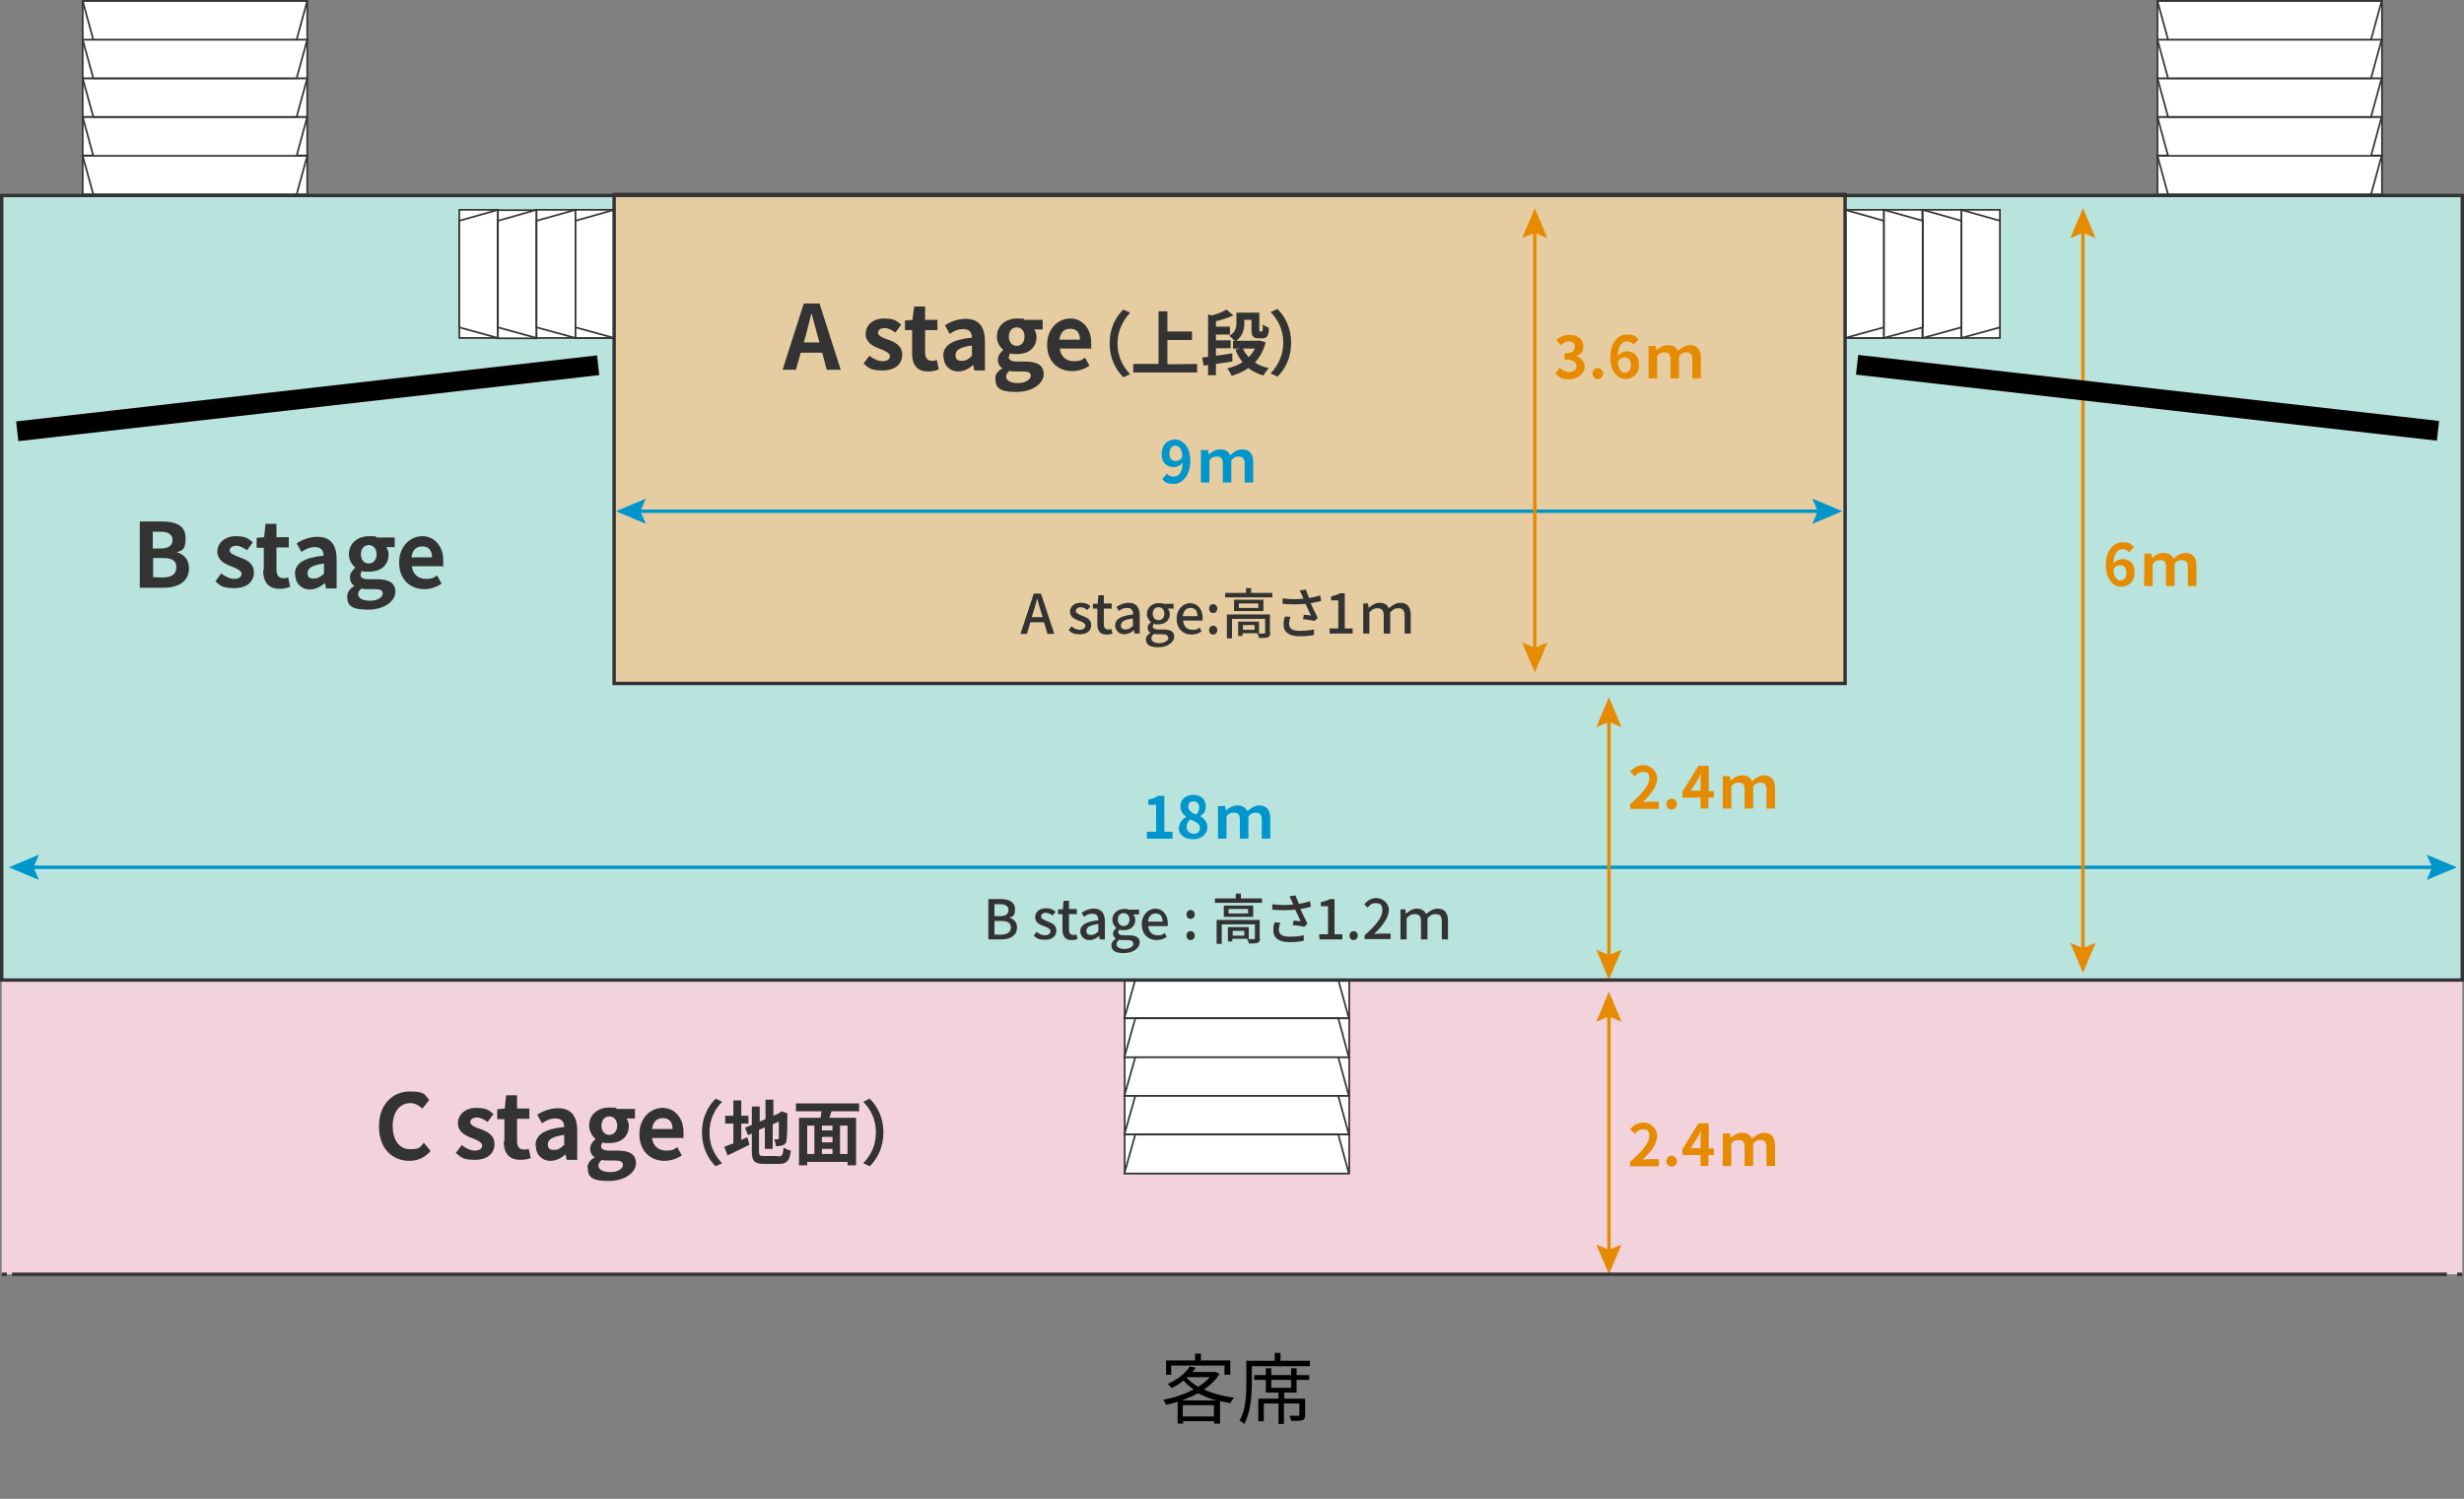 <?xml version="1.0" encoding="utf-8"?>
<!-- Generator: Adobe Illustrator 27.9.0, SVG Export Plug-In . SVG Version: 6.00 Build 0)  -->
<svg version="1.1" id="_レイヤー_2" xmlns="http://www.w3.org/2000/svg" xmlns:xlink="http://www.w3.org/1999/xlink" x="0px"
	 y="0px" viewBox="0 0 721 438.6" enable-background="new 0 0 721 438.6" xml:space="preserve">
<rect x="0" y="0" width="721" height="438.6" fill="#808080" stroke="none"/>
<g id="_レイヤー_12">
	<g>
		<rect x="0.5" y="286.7" fill="#F2D3DB" width="720" height="86.2"/>
		<rect x="0.5" y="56.9" fill="#B9E3DD" width="720" height="229.8"/>
		<rect x="179.7" y="56.9" fill="#E6CDA1" width="360.2" height="143.1"/>
		<g>
			<g>
				
					<rect x="24.2" y="45.6" fill="#FFFFFF" stroke="#333333" stroke-width="0.5" stroke-miterlimit="10" width="65.7" height="11.3"/>
				<polygon fill="#FFFFFF" stroke="#333333" stroke-width="0.5" stroke-miterlimit="10" points="86.8,56.9 27.3,56.9 24.2,45.6 
					89.9,45.6 				"/>
			</g>
			<g>
				
					<rect x="24.2" y="34.2" fill="#FFFFFF" stroke="#333333" stroke-width="0.5" stroke-miterlimit="10" width="65.7" height="11.3"/>
				<polygon fill="#FFFFFF" stroke="#333333" stroke-width="0.5" stroke-miterlimit="10" points="86.8,45.6 27.3,45.6 24.2,34.2 
					89.9,34.2 				"/>
			</g>
			<g>
				
					<rect x="24.2" y="22.9" fill="#FFFFFF" stroke="#333333" stroke-width="0.5" stroke-miterlimit="10" width="65.7" height="11.3"/>
				<polygon fill="#FFFFFF" stroke="#333333" stroke-width="0.5" stroke-miterlimit="10" points="86.8,34.2 27.3,34.2 24.2,22.9 
					89.9,22.9 				"/>
			</g>
			<g>
				
					<rect x="24.2" y="11.6" fill="#FFFFFF" stroke="#333333" stroke-width="0.5" stroke-miterlimit="10" width="65.7" height="11.3"/>
				<polygon fill="#FFFFFF" stroke="#333333" stroke-width="0.5" stroke-miterlimit="10" points="86.8,22.9 27.3,22.9 24.2,11.6 
					89.9,11.6 				"/>
			</g>
			<g>
				
					<rect x="24.2" y="0.3" fill="#FFFFFF" stroke="#333333" stroke-width="0.5" stroke-miterlimit="10" width="65.7" height="11.3"/>
				<polygon fill="#FFFFFF" stroke="#333333" stroke-width="0.5" stroke-miterlimit="10" points="86.8,11.6 27.3,11.6 24.2,0.3 
					89.9,0.3 				"/>
			</g>
		</g>
		<g>
			<g>
				
					<rect x="134.4" y="61.4" fill="#FFFFFF" stroke="#333333" stroke-width="0.5" stroke-miterlimit="10" width="11.3" height="37.5"/>
				<polygon fill="#FFFFFF" stroke="#333333" stroke-width="0.5" stroke-miterlimit="10" points="134.4,95.8 134.4,64.6 145.7,61.4 
					145.7,98.9 				"/>
			</g>
			<g>
				
					<rect x="145.7" y="61.5" fill="#FFFFFF" stroke="#333333" stroke-width="0.5" stroke-miterlimit="10" width="11.3" height="37.5"/>
				<polygon fill="#FFFFFF" stroke="#333333" stroke-width="0.5" stroke-miterlimit="10" points="145.7,95.8 145.7,64.6 157,61.4 
					157,98.9 				"/>
			</g>
			<g>
				
					<rect x="157" y="61.4" fill="#FFFFFF" stroke="#333333" stroke-width="0.5" stroke-miterlimit="10" width="11.3" height="37.5"/>
				<polygon fill="#FFFFFF" stroke="#333333" stroke-width="0.5" stroke-miterlimit="10" points="157,95.8 157,64.6 168.4,61.4 
					168.4,98.9 				"/>
			</g>
			<g>
				
					<rect x="168.4" y="61.4" fill="#FFFFFF" stroke="#333333" stroke-width="0.5" stroke-miterlimit="10" width="11.3" height="37.5"/>
				<polygon fill="#FFFFFF" stroke="#333333" stroke-width="0.5" stroke-miterlimit="10" points="179.7,64.6 179.7,95.8 168.4,98.9 
					168.4,61.4 				"/>
			</g>
			<g>
				
					<rect x="168.4" y="61.4" fill="#FFFFFF" stroke="#333333" stroke-width="0.5" stroke-miterlimit="10" width="11.3" height="37.5"/>
				<polygon fill="#FFFFFF" stroke="#333333" stroke-width="0.5" stroke-miterlimit="10" points="168.4,95.8 168.4,64.6 179.7,61.4 
					179.7,98.9 				"/>
			</g>
		</g>
		<g>
			<g>
				
					<rect x="573.9" y="61.4" fill="#FFFFFF" stroke="#333333" stroke-width="0.5" stroke-miterlimit="10" width="11.3" height="37.5"/>
				<polygon fill="#FFFFFF" stroke="#333333" stroke-width="0.5" stroke-miterlimit="10" points="585.2,95.8 585.2,64.6 573.9,61.4 
					573.9,98.9 				"/>
			</g>
			<g>
				
					<rect x="562.6" y="61.4" fill="#FFFFFF" stroke="#333333" stroke-width="0.5" stroke-miterlimit="10" width="11.3" height="37.5"/>
				<polygon fill="#FFFFFF" stroke="#333333" stroke-width="0.5" stroke-miterlimit="10" points="573.9,95.8 573.9,64.6 562.6,61.4 
					562.6,98.9 				"/>
			</g>
			<g>
				
					<rect x="551.2" y="61.4" fill="#FFFFFF" stroke="#333333" stroke-width="0.5" stroke-miterlimit="10" width="11.3" height="37.5"/>
				<polygon fill="#FFFFFF" stroke="#333333" stroke-width="0.5" stroke-miterlimit="10" points="562.6,95.8 562.6,64.6 551.2,61.4 
					551.2,98.9 				"/>
			</g>
			<g>
				
					<rect x="539.9" y="61.4" fill="#FFFFFF" stroke="#333333" stroke-width="0.5" stroke-miterlimit="10" width="11.3" height="37.5"/>
				<polygon fill="#FFFFFF" stroke="#333333" stroke-width="0.5" stroke-miterlimit="10" points="539.9,64.6 539.9,95.8 551.2,98.9 
					551.2,61.4 				"/>
			</g>
			<g>
				
					<rect x="539.9" y="61.4" fill="#FFFFFF" stroke="#333333" stroke-width="0.5" stroke-miterlimit="10" width="11.3" height="37.5"/>
				<polygon fill="#FFFFFF" stroke="#333333" stroke-width="0.5" stroke-miterlimit="10" points="551.2,95.8 551.2,64.6 539.9,61.4 
					539.9,98.9 				"/>
			</g>
		</g>
		<g>
			<g>
				
					<rect x="631.3" y="45.6" fill="#FFFFFF" stroke="#333333" stroke-width="0.5" stroke-miterlimit="10" width="65.7" height="11.3"/>
				<polygon fill="#FFFFFF" stroke="#333333" stroke-width="0.5" stroke-miterlimit="10" points="693.8,56.9 634.4,56.9 631.3,45.6 
					696.9,45.6 				"/>
			</g>
			<g>
				
					<rect x="631.3" y="34.2" fill="#FFFFFF" stroke="#333333" stroke-width="0.5" stroke-miterlimit="10" width="65.7" height="11.3"/>
				<polygon fill="#FFFFFF" stroke="#333333" stroke-width="0.5" stroke-miterlimit="10" points="693.8,45.6 634.4,45.6 631.3,34.2 
					696.9,34.2 				"/>
			</g>
			<g>
				
					<rect x="631.3" y="22.9" fill="#FFFFFF" stroke="#333333" stroke-width="0.5" stroke-miterlimit="10" width="65.7" height="11.3"/>
				<polygon fill="#FFFFFF" stroke="#333333" stroke-width="0.5" stroke-miterlimit="10" points="693.8,34.2 634.4,34.2 631.3,22.9 
					696.9,22.9 				"/>
			</g>
			<g>
				
					<rect x="631.3" y="11.6" fill="#FFFFFF" stroke="#333333" stroke-width="0.5" stroke-miterlimit="10" width="65.7" height="11.3"/>
				<polygon fill="#FFFFFF" stroke="#333333" stroke-width="0.5" stroke-miterlimit="10" points="693.8,22.9 634.4,22.9 631.3,11.6 
					696.9,11.6 				"/>
			</g>
			<g>
				
					<rect x="631.3" y="0.3" fill="#FFFFFF" stroke="#333333" stroke-width="0.5" stroke-miterlimit="10" width="65.7" height="11.3"/>
				<polygon fill="#FFFFFF" stroke="#333333" stroke-width="0.5" stroke-miterlimit="10" points="693.8,11.6 634.4,11.6 631.3,0.3 
					696.9,0.3 				"/>
			</g>
		</g>
		<g>
			<g>
				
					<rect x="329.1" y="286.7" fill="#FFFFFF" stroke="#333333" stroke-width="0.5" stroke-miterlimit="10" width="65.7" height="11.3"/>
				<polygon fill="#FFFFFF" stroke="#333333" stroke-width="0.5" stroke-miterlimit="10" points="332.2,286.7 391.6,286.7 
					394.7,298 329,298 				"/>
			</g>
			<g>
				
					<rect x="329.1" y="298" fill="#FFFFFF" stroke="#333333" stroke-width="0.5" stroke-miterlimit="10" width="65.7" height="11.3"/>
				<polygon fill="#FFFFFF" stroke="#333333" stroke-width="0.5" stroke-miterlimit="10" points="332.2,298 391.6,298 394.7,309.4 
					329,309.4 				"/>
			</g>
			<g>
				
					<rect x="329.1" y="309.4" fill="#FFFFFF" stroke="#333333" stroke-width="0.5" stroke-miterlimit="10" width="65.7" height="11.3"/>
				<polygon fill="#FFFFFF" stroke="#333333" stroke-width="0.5" stroke-miterlimit="10" points="332.2,309.4 391.6,309.4 
					394.7,320.7 329,320.7 				"/>
			</g>
			<g>
				
					<rect x="329.1" y="320.7" fill="#FFFFFF" stroke="#333333" stroke-width="0.5" stroke-miterlimit="10" width="65.7" height="11.3"/>
				<polygon fill="#FFFFFF" stroke="#333333" stroke-width="0.5" stroke-miterlimit="10" points="332.2,320.7 391.6,320.7 
					394.7,332 329,332 				"/>
			</g>
			<g>
				
					<rect x="329.1" y="332" fill="#FFFFFF" stroke="#333333" stroke-width="0.5" stroke-miterlimit="10" width="65.7" height="11.3"/>
				<polygon fill="#FFFFFF" stroke="#333333" stroke-width="0.5" stroke-miterlimit="10" points="332.2,332 391.6,332 394.7,343.4 
					329,343.4 				"/>
			</g>
		</g>
		<g>
			<path d="M356.7,402.3c-1.1,1.7-2.6,3.1-4.4,4.3c2.5,1.2,5.6,2,8.8,2.4c-0.4,0.4-0.8,1.1-1.1,1.6c-1-0.2-2-0.4-3-0.6v6.6h-1.7
				v-0.7h-9.1v0.7h-1.6v-6.4c-1.1,0.4-2.3,0.6-3.4,0.9c-0.2-0.4-0.5-1.1-0.8-1.5c3-0.5,6.2-1.6,8.9-3c-1.1-0.8-2.2-1.6-3-2.6
				c-1,0.8-2.2,1.6-3.5,2.2c-0.2-0.4-0.7-0.9-1.1-1.2c3.1-1.4,5.3-3.3,6.4-5.1l1.8,0.3c-0.3,0.5-0.6,0.9-1,1.3h6.9l1.1,0.6l0,0
				L356.7,402.3z M342.8,402.3h-1.6v-4.2h8.5v-2h1.7v2h8.6v4.2h-1.7v-2.7h-15.6v2.7H342.8z M355.9,409.8c-1.9-0.5-3.7-1.2-5.3-2.1
				c-1.5,0.8-3.1,1.5-4.7,2.1H355.9L355.9,409.8z M355.2,414.5v-3.3h-9.1v3.3H355.2z M347.2,403.1c0.9,1,2,1.9,3.4,2.7
				c1.4-0.8,2.5-1.8,3.4-2.8h-6.9l0,0L347.2,403.1z"/>
			<path d="M383.3,398.3v1.5h-17v4.9c0,3.5-0.3,8.5-2.2,12c-0.3-0.3-1-0.8-1.4-1c1.9-3.2,2-7.8,2-11v-6.5h8.3v-2.3h1.7v2.3h8.6
				V398.3z M379.4,402.4h3.7v1.4h-3.7v3.7h-3.6v1.8h6.1v4.8c0,0.8-0.2,1.3-0.8,1.5c-0.6,0.2-1.7,0.2-3.3,0.2c0-0.5-0.3-1-0.5-1.5
				c1.2,0,2.2,0,2.5,0s0.4,0,0.4-0.3v-3.3h-4.5v6h-1.6v-6h-4.3v5.2h-1.6v-6.6h5.9v-1.8h-3.7v-3.7H367v-1.4h3.4v-2h1.6v2h5.8v-2h1.6
				V402.4L379.4,402.4L379.4,402.4z M377.8,403.8H372v2.3h5.8V403.8z"/>
		</g>
		<rect x="179.7" y="56.9" fill="none" stroke="#333333" stroke-miterlimit="10" width="360.2" height="143.1"/>
		<g>
			<line fill="none" stroke="#0096CC" stroke-miterlimit="10" x1="186.2" y1="149.6" x2="533.1" y2="149.6"/>
			<polygon fill="#0096CC" points="189,153.3 187.4,149.6 189,145.9 180.2,149.6 			"/>
			<polygon fill="#0096CC" points="530.3,153.3 531.9,149.6 530.3,145.9 539.1,149.6 			"/>
		</g>
		<g>
			<line fill="none" stroke="#E68A00" stroke-miterlimit="10" x1="449.1" y1="190.8" x2="449.1" y2="66.9"/>
			<polygon fill="#E68A00" points="452.8,188 449.1,189.6 445.4,188 449.1,196.8 			"/>
			<polygon fill="#E68A00" points="452.8,69.7 449.1,68.1 445.4,69.7 449.1,60.9 			"/>
		</g>
		<g>
			<path fill="#0096CC" d="M341.4,138.6c0.5,0.5,1.2,0.9,2,0.9c1.4,0,2.6-1.1,2.7-4.2c-0.6,0.9-1.7,1.4-2.6,1.4
				c-2.1,0-3.6-1.3-3.6-3.9s1.8-4.2,3.9-4.2s4.5,1.9,4.5,6.2s-2.3,6.8-4.8,6.8s-2.7-0.7-3.4-1.4l1.3-1.5l0,0V138.6z M346,133.5
				c-0.2-2.3-1.1-3.1-2.1-3.1s-1.7,0.8-1.7,2.3s0.7,2.2,1.8,2.2S345.5,134.5,346,133.5L346,133.5z"/>
			<path fill="#0096CC" d="M351.5,131.7h2l0.2,1.3l0,0c0.9-0.8,2-1.5,3.4-1.5s2.4,0.6,2.9,1.7c1-0.9,2.1-1.7,3.5-1.7
				c2.2,0,3.2,1.4,3.2,3.8v5.9h-2.5v-5.6c0-1.4-0.6-2-1.7-2s-1.5,0.3-2.2,1.1v6.5h-2.5v-5.6c0-1.4-0.5-2-1.7-2s-1.5,0.3-2.2,1.1v6.5
				h-2.5v-9.5l0,0H351.5z"/>
		</g>
		<g>
			<line fill="none" stroke="#0096CC" stroke-miterlimit="10" x1="8.6" y1="253.8" x2="712.9" y2="253.8"/>
			<polygon fill="#0096CC" points="11.4,257.5 9.8,253.8 11.4,250.1 2.6,253.8 			"/>
			<polygon fill="#0096CC" points="710.1,257.5 711.7,253.8 710.1,250.1 718.9,253.8 			"/>
		</g>
		<g>
			<path fill="#0096CC" d="M335.6,243.4h2.7v-7.9H336V234c1.2-0.2,2.1-0.6,2.9-1.1h1.8v10.5h2.4v2h-7.5V243.4L335.6,243.4z"/>
			<path fill="#0096CC" d="M345,242.3c0-1.6,1-2.6,2.1-3.3l0,0c-1-0.8-1.7-1.7-1.7-3.1c0-2,1.6-3.3,3.8-3.3s3.6,1.3,3.6,3.3
				s-0.8,2.3-1.6,2.9l0,0c1.1,0.7,2.1,1.7,2.1,3.4s-1.7,3.4-4.2,3.4s-4.2-1.4-4.2-3.4l0,0L345,242.3z M351.1,242.3
				c0-1.3-1.1-1.8-2.8-2.5c-0.7,0.5-1.1,1.4-1.1,2.3s0.9,1.9,2.1,1.9S351.1,243.4,351.1,242.3L351.1,242.3z M350.9,236.2
				c0-1-0.6-1.7-1.7-1.7s-1.5,0.6-1.5,1.6s1,1.8,2.3,2.3c0.6-0.6,0.9-1.4,0.9-2.1l0,0L350.9,236.2z"/>
			<path fill="#0096CC" d="M356.5,235.9h2l0.2,1.3l0,0c0.9-0.8,2-1.5,3.4-1.5s2.4,0.6,2.9,1.7c1-0.9,2.1-1.7,3.5-1.7
				c2.2,0,3.2,1.4,3.2,3.8v5.9h-2.5v-5.6c0-1.4-0.6-2-1.7-2s-1.5,0.3-2.2,1.1v6.5h-2.5v-5.6c0-1.4-0.5-2-1.7-2s-1.5,0.3-2.2,1.1v6.5
				h-2.5v-9.5l0,0H356.5z"/>
		</g>
		<g>
			<path fill="#E68A00" d="M455.2,109.2l1.2-1.6c0.8,0.7,1.7,1.3,2.8,1.3s2.1-0.6,2.1-1.7s-0.7-2-3.5-2v-1.8c2.3,0,3-0.8,3-1.9
				s-0.6-1.6-1.7-1.6c-0.9,0-1.6,0.4-2.4,1.1l-1.3-1.5c1.1-0.9,2.3-1.5,3.8-1.5c2.4,0,4.1,1.2,4.1,3.3s-0.8,2.3-2.1,2.9l0,0
				c1.4,0.5,2.5,1.5,2.5,3.2s-2,3.6-4.4,3.6s-3.3-0.7-4.2-1.7l0,0L455.2,109.2z"/>
			<path fill="#E68A00" d="M466,109.3c0-0.9,0.7-1.6,1.5-1.6s1.6,0.7,1.6,1.6s-0.7,1.6-1.6,1.6S466,110.2,466,109.3z"/>
			<path fill="#E68A00" d="M478,100.8c-0.4-0.5-1.2-0.9-1.9-0.9c-1.4,0-2.6,1.1-2.7,4.2c0.7-0.8,1.8-1.3,2.6-1.3
				c2.1,0,3.6,1.2,3.6,3.9s-1.8,4.2-3.9,4.2s-4.5-1.9-4.5-6.3s2.3-6.7,4.8-6.7s2.6,0.6,3.4,1.4l-1.3,1.5l0,0L478,100.8z
				 M477.2,106.8c0-1.5-0.7-2.2-1.8-2.2s-1.4,0.4-2,1.3c0.2,2.3,1.1,3.2,2.1,3.2S477.2,108.3,477.2,106.8L477.2,106.8L477.2,106.8z"
				/>
			<path fill="#E68A00" d="M482.5,101.2h2l0.2,1.3l0,0c0.9-0.8,2-1.5,3.4-1.5s2.4,0.6,2.9,1.7c1-0.9,2.1-1.7,3.5-1.7
				c2.2,0,3.2,1.4,3.2,3.8v5.9h-2.5v-5.6c0-1.4-0.6-2-1.7-2s-1.5,0.3-2.2,1.1v6.5h-2.5v-5.6c0-1.4-0.5-2-1.7-2s-1.5,0.3-2.2,1.1v6.5
				h-2.5v-9.5l0,0L482.5,101.2z"/>
		</g>
		<g>
			<path fill="#333333" d="M240.6,103.2h-6.3l-1.4,5H229l6.2-19.4h4.6l6.2,19.4h-4.1L240.6,103.2L240.6,103.2z M239.8,100.2
				l-0.6-2.1c-0.6-2-1.1-4.2-1.7-6.3h-0.1c-0.5,2.1-1.1,4.3-1.6,6.3l-0.6,2.1H239.8L239.8,100.2z"/>
			<path fill="#333333" d="M252.6,106.5l1.8-2.4c1.3,1,2.6,1.6,3.9,1.6s2.1-0.6,2.1-1.5s-1.5-1.6-3.1-2.2c-1.9-0.7-4-1.8-4-4.3
				s2.1-4.5,5.4-4.5s3.8,0.9,5,1.8l-1.7,2.3c-1-0.7-2.1-1.3-3.2-1.3s-1.9,0.6-1.9,1.4s1.4,1.5,3,2c1.9,0.7,4.1,1.7,4.1,4.4
				s-2,4.6-5.8,4.6s-4.1-0.9-5.6-2.1l0,0V106.5z"/>
			<path fill="#333333" d="M266.9,103.1v-6.5h-2.1v-2.8l2.2-0.2l0.5-3.9h3.2v3.9h3.6v3h-3.6v6.5c0,1.7,0.7,2.5,2,2.5s1-0.2,1.4-0.3
				l0.6,2.8c-0.8,0.3-1.8,0.6-3.1,0.6C268.1,108.7,266.8,106.5,266.9,103.1L266.9,103.1L266.9,103.1z"/>
			<path fill="#333333" d="M276,104.2c0-3.1,2.5-4.8,8.4-5.4c0-1.4-0.7-2.5-2.5-2.5s-2.7,0.6-4,1.4l-1.4-2.5
				c1.7-1.1,3.8-1.9,6.1-1.9c3.7,0,5.6,2.2,5.6,6.5v8.6h-3.1l-0.3-1.6l0,0c-1.3,1.1-2.8,1.9-4.4,1.9c-2.6,0-4.3-1.9-4.3-4.3l0,0
				L276,104.2z M284.4,104.1v-3c-3.6,0.5-4.8,1.4-4.8,2.8s0.8,1.7,1.9,1.7s1.9-0.5,2.8-1.4l0,0L284.4,104.1z"/>
			<path fill="#333333" d="M291.2,110.8c0-1.2,0.8-2.3,2.1-3l0,0c-0.8-0.6-1.3-1.4-1.3-2.6s0.8-2.1,1.6-2.8l0,0
				c-1-0.8-1.9-2.2-1.9-3.9c0-3.4,2.8-5.3,5.9-5.3s1.6,0.2,2.2,0.4h5.3v2.8h-2.5c0.4,0.5,0.7,1.3,0.7,2.2c0,3.3-2.5,5-5.6,5
				s-1.3-0.1-1.9-0.3c-0.4,0.3-0.6,0.7-0.6,1.3s0.6,1.2,2.3,1.2h2.5c3.5,0,5.4,1.1,5.4,3.7s-3.1,5.2-8,5.2s-6.1-1.2-6.1-3.8l0,0
				L291.2,110.8z M301.6,110c0-1.1-0.9-1.3-2.4-1.3h-1.8c-0.9,0-1.5,0-2-0.2c-0.6,0.5-1,1.1-1,1.7c0,1.2,1.4,1.9,3.5,1.9
				S301.6,111.1,301.6,110L301.6,110L301.6,110z M299.8,98.5c0-1.7-1-2.7-2.3-2.7s-2.3,1-2.3,2.7s1,2.7,2.3,2.7
				S299.8,100.2,299.8,98.5z"/>
			<path fill="#333333" d="M306.4,100.9c0-4.8,3.3-7.7,6.8-7.7s6.1,3,6.1,7s0,1.4-0.2,1.8h-9c0.3,2.4,1.9,3.7,4.1,3.7s2.2-0.4,3.3-1
				l1.3,2.3c-1.4,1-3.3,1.6-5.1,1.6C309.6,108.6,306.4,105.8,306.4,100.9L306.4,100.9L306.4,100.9z M316,99.4c0-2-0.9-3.2-2.8-3.2
				s-2.9,1.1-3.2,3.2H316L316,99.4z"/>
			<path fill="#333333" d="M324.7,100.4c0-4.4,1.8-7.7,4-9.8l2,0.9c-2,2.2-3.7,5.1-3.7,9s1.6,6.8,3.7,9l-2,0.9c-2.2-2.2-4-5.5-4-9.8
				V100.4z"/>
			<path fill="#333333" d="M350.3,106.5v2.5h-18.7v-2.5h7.4V91.1h2.6V97h7.2v2.5h-7.2v7.1L350.3,106.5L350.3,106.5z"/>
			<path fill="#333333" d="M360.6,105.8c-1.6,0.2-3.3,0.5-4.8,0.7v3.3h-2.3v-3l-1.3,0.2l-0.4-2.4c0.5,0,1.1-0.1,1.7-0.2V92l1.1,0.3
				c1.6-0.4,3.3-1.1,4.3-1.7l2,1.7c-1.5,0.7-3.4,1.3-5.1,1.7v1.6h4.1v2.3h-4.1v1.7h4.3v2.3h-4.3v2.2c1.5-0.2,3.2-0.4,4.8-0.7v2.2
				l0,0L360.6,105.8z M370.3,100.3c-0.6,2.4-1.7,4.3-3.1,5.8c1.1,0.7,2.5,1.3,4.1,1.6c-0.5,0.5-1.2,1.5-1.6,2.2
				c-1.7-0.5-3.2-1.2-4.4-2.2c-1.4,1-3.1,1.7-4.9,2.3c-0.2-0.6-0.8-1.6-1.3-2.2c1.7-0.4,3.2-1,4.5-1.8c-0.9-1.1-1.6-2.3-2.1-3.7
				l1.3-0.3h-2v-2.2h0.5c-0.4-0.5-1.1-1.2-1.6-1.5c1.9-1.1,2.1-2.5,2.1-3.9v-2.9h6.7v4.9c0,0.3,0,0.5,0,0.6c0,0,0.1,0,0.2,0h0.3
				c0.1,0,0.2,0,0.3,0c0,0,0.1-0.2,0.2-0.4c0-0.3,0-0.9,0-1.7c0.4,0.4,1.2,0.8,1.8,1c0,0.8-0.1,1.7-0.3,2.1
				c-0.1,0.4-0.4,0.7-0.7,0.8c-0.3,0.2-0.8,0.2-1.1,0.2h-1.1c-0.5,0-1.1-0.1-1.4-0.5c-0.3-0.3-0.5-0.8-0.5-2.1v-2.8h-2.1v0.9
				c0,1.8-0.4,3.9-2.4,5.2h7.1l1.6,0.5l0,0L370.3,100.3z M363.7,102c0.4,0.9,1,1.8,1.7,2.5c0.7-0.7,1.4-1.6,1.8-2.5H363.7L363.7,102
				z"/>
			<path fill="#333333" d="M377.8,100.4c0,4.4-1.8,7.7-4,9.8l-2-0.9c2-2.2,3.7-5.1,3.7-9s-1.6-6.8-3.7-9l2-0.9c2.2,2.2,4,5.5,4,9.8
				V100.4z"/>
		</g>
		<g>
			<path fill="#333333" d="M40.9,152.6h6.4c4,0,7,1.1,7,4.8s-1,3.6-2.6,4.2l0,0c2.1,0.6,3.6,2.1,3.6,4.7c0,3.9-3.2,5.7-7.5,5.7h-6.9
				V152.6z M47,160.5c2.5,0,3.5-1,3.5-2.5s-1.2-2.4-3.5-2.4h-2.3v4.9H47L47,160.5z M47.5,169c2.6,0,4.1-0.9,4.1-3s-1.4-2.7-4.1-2.7
				h-2.7v5.6L47.5,169L47.5,169z"/>
			<path fill="#333333" d="M63,170.2l1.7-2.4c1.3,1,2.6,1.6,3.9,1.6s2.1-0.6,2.1-1.5s-1.5-1.6-3.1-2.2c-1.9-0.7-4-1.8-4-4.3
				s2.2-4.5,5.4-4.5s3.8,0.9,5,1.8l-1.7,2.3c-1.1-0.7-2.1-1.3-3.2-1.3s-1.9,0.6-1.9,1.4s1.4,1.5,3,2c1.9,0.7,4.1,1.7,4.1,4.4
				s-2,4.6-5.8,4.6s-4.1-0.9-5.6-2.1l0,0L63,170.2z"/>
			<path fill="#333333" d="M77.2,166.8v-6.5h-2.1v-2.9l2.2-0.2l0.4-3.9h3.2v3.9h3.6v3h-3.6v6.5c0,1.7,0.7,2.5,2,2.5s1.1-0.2,1.4-0.3
				l0.6,2.8c-0.8,0.3-1.8,0.6-3.1,0.6c-3.5,0-4.8-2.2-4.8-5.5l0,0L77.2,166.8z"/>
			<path fill="#333333" d="M86.3,168c0-3.1,2.5-4.8,8.4-5.4c0-1.4-0.7-2.5-2.5-2.5s-2.7,0.6-4,1.4l-1.4-2.5c1.7-1.1,3.8-1.9,6.1-1.9
				c3.7,0,5.6,2.2,5.6,6.5v8.6h-3.1l-0.3-1.6l0,0c-1.3,1.1-2.8,1.9-4.4,1.9c-2.6,0-4.3-1.9-4.3-4.3l0,0L86.3,168z M94.8,167.9v-3
				c-3.6,0.5-4.8,1.4-4.8,2.8s0.8,1.6,1.9,1.6S93.8,168.8,94.8,167.9L94.8,167.9L94.8,167.9z"/>
			<path fill="#333333" d="M101.6,174.5c0-1.2,0.8-2.3,2.1-3l0,0c-0.8-0.6-1.3-1.4-1.3-2.6s0.8-2.1,1.6-2.8l0,0
				c-1-0.8-1.9-2.2-1.9-3.9c0-3.4,2.8-5.3,5.9-5.3s1.6,0.2,2.2,0.4h5.3v2.8H113c0.4,0.5,0.7,1.3,0.7,2.2c0,3.3-2.5,5-5.7,5
				s-1.3-0.1-1.9-0.3c-0.4,0.3-0.6,0.7-0.6,1.3s0.6,1.2,2.3,1.2h2.5c3.5,0,5.4,1.1,5.4,3.7s-3.1,5.2-8,5.2S101.6,177.2,101.6,174.5
				L101.6,174.5L101.6,174.5z M112,173.7c0-1.1-0.9-1.3-2.4-1.3h-1.8c-0.9,0-1.5,0-2-0.2c-0.7,0.5-1,1.1-1,1.7
				c0,1.2,1.4,1.9,3.5,1.9S112,174.8,112,173.7L112,173.7L112,173.7z M110.2,162.2c0-1.7-1-2.7-2.3-2.7s-2.3,1-2.3,2.7
				s1,2.7,2.3,2.7S110.2,163.9,110.2,162.2z"/>
			<path fill="#333333" d="M116.8,164.6c0-4.8,3.3-7.7,6.8-7.7s6.1,3,6.1,7s0,1.4-0.2,1.8h-9c0.3,2.4,1.9,3.7,4.1,3.7s2.2-0.4,3.3-1
				l1.3,2.4c-1.4,1-3.3,1.6-5.1,1.6c-4.1,0-7.3-2.9-7.3-7.7l0,0L116.8,164.6z M126.4,163.1c0-2-0.9-3.2-2.8-3.2s-2.9,1.1-3.2,3.2
				H126.4L126.4,163.1z"/>
		</g>
		<g>
			<path fill="#333333" d="M110.9,329.5c0-6.4,4.1-10.1,9-10.1s4.4,1.2,5.7,2.5l-2,2.5c-1-0.9-2.1-1.6-3.6-1.6
				c-2.9,0-5.1,2.5-5.1,6.7s2,6.8,5.1,6.8s3-0.8,4-1.9l2,2.4c-1.6,1.9-3.7,2.9-6.2,2.9c-4.9,0-8.9-3.5-8.9-10l0,0V329.5z"/>
			<path fill="#333333" d="M133.3,337.5l1.8-2.4c1.3,1,2.6,1.6,3.9,1.6s2.1-0.6,2.1-1.5s-1.5-1.6-3.1-2.2c-1.9-0.7-4-1.8-4-4.3
				s2.1-4.5,5.4-4.5s3.8,0.9,5,1.8l-1.7,2.3c-1.1-0.7-2.1-1.3-3.2-1.3s-1.9,0.6-1.9,1.4s1.4,1.5,3,2c1.9,0.7,4.1,1.7,4.1,4.4
				s-2,4.6-5.8,4.6s-4.1-0.9-5.6-2.1l0,0V337.5z"/>
			<path fill="#333333" d="M147.6,334v-6.5h-2.1v-2.9l2.2-0.2l0.4-3.9h3.2v3.9h3.6v3h-3.6v6.5c0,1.7,0.7,2.5,2,2.5s1.1-0.2,1.4-0.3
				l0.6,2.8c-0.8,0.3-1.8,0.5-3.1,0.5c-3.5,0-4.8-2.2-4.8-5.5l0,0L147.6,334z"/>
			<path fill="#333333" d="M156.7,335.2c0-3.1,2.5-4.8,8.4-5.4c0-1.4-0.7-2.5-2.5-2.5s-2.7,0.6-4,1.4l-1.4-2.5
				c1.7-1.1,3.8-1.9,6.1-1.9c3.7,0,5.6,2.2,5.6,6.5v8.6h-3.1l-0.3-1.6l0,0c-1.3,1.1-2.8,1.9-4.4,1.9c-2.6,0-4.3-1.9-4.3-4.3l0,0
				L156.7,335.2z M165.1,335.1v-3c-3.6,0.5-4.8,1.4-4.8,2.8s0.8,1.6,1.9,1.6s1.9-0.5,2.8-1.4l0,0H165.1z"/>
			<path fill="#333333" d="M171.9,341.7c0-1.2,0.8-2.3,2.1-3l0,0c-0.8-0.6-1.3-1.4-1.3-2.6s0.8-2.1,1.6-2.8l0,0
				c-1-0.8-1.9-2.2-1.9-3.9c0-3.5,2.8-5.3,5.9-5.3s1.6,0.2,2.2,0.4h5.3v2.8h-2.5c0.4,0.5,0.7,1.3,0.7,2.2c0,3.3-2.5,5-5.6,5
				s-1.3-0.1-1.9-0.3c-0.4,0.3-0.6,0.7-0.6,1.3s0.6,1.2,2.3,1.2h2.5c3.5,0,5.4,1.1,5.4,3.7s-3.1,5.2-8,5.2s-6.1-1.2-6.1-3.8l0,0
				L171.9,341.7z M182.3,340.9c0-1-0.9-1.3-2.4-1.3h-1.8c-0.9,0-1.5,0-2-0.2c-0.6,0.5-1,1.1-1,1.7c0,1.2,1.4,1.9,3.5,1.9
				S182.3,342,182.3,340.9L182.3,340.9z M180.6,329.4c0-1.7-1-2.7-2.3-2.7s-2.3,1-2.3,2.7s1,2.7,2.3,2.7S180.6,331.1,180.6,329.4z"
				/>
			<path fill="#333333" d="M187.1,331.9c0-4.8,3.3-7.7,6.8-7.7s6.1,3,6.1,7s0,1.4-0.2,1.8h-9c0.3,2.4,1.9,3.7,4.1,3.7s2.2-0.4,3.3-1
				l1.3,2.4c-1.4,1-3.3,1.6-5.1,1.6C190.3,339.7,187.1,336.8,187.1,331.9L187.1,331.9L187.1,331.9z M196.8,330.4
				c0-2-0.9-3.2-2.8-3.2s-2.9,1.1-3.2,3.2H196.8L196.8,330.4z"/>
			<path fill="#333333" d="M205.4,331.4c0-4.4,1.8-7.7,4-9.9l1.9,0.9c-2.1,2.2-3.7,5-3.7,9s1.6,6.8,3.7,9l-1.9,0.9
				C207.2,339.1,205.4,335.8,205.4,331.4L205.4,331.4z"/>
			<path fill="#333333" d="M216.8,333.6c0.6-0.3,1.3-0.5,1.9-0.8l0.6,2.2c-2.2,1.1-4.5,2.2-6.4,3.1l-1-2.5c0.7-0.3,1.6-0.6,2.7-1
				v-5.8h-2.4v-2.3h2.4V322h2.3v4.5h2.1v2.3h-2.1v4.8l0,0L216.8,333.6z M227.8,338.4c1.1,0,1.3-0.5,1.5-2.6c0.5,0.4,1.5,0.8,2.1,0.9
				c-0.3,2.9-1.1,3.9-3.4,3.9h-4.4c-2.8,0-3.6-0.8-3.6-3.6v-5.3l-1.1,0.5L218,330l2-0.8v-5.4h2.3v4.4l1.7-0.7v-5.7h2.3v4.7l1.6-0.7
				l0.4-0.3l0.4-0.3l1.7,0.6v0.4c0,3.9-0.1,6.4-0.2,7.2c0,0.9-0.4,1.4-1.1,1.7c-0.6,0.3-1.5,0.3-2.1,0.3c0-0.6-0.2-1.5-0.5-2
				c0.4,0,0.8,0,1,0s0.4,0,0.4-0.5c0-0.3,0-1.8,0-4.7l-1.8,0.8v7.2h-2.3v-6.3l-1.7,0.7v6.3c0,1.2,0.2,1.4,1.4,1.4h4L227.8,338.4z"/>
			<path fill="#333333" d="M243.3,325.2c-0.2,0.6-0.4,1.2-0.6,1.9h7.8V341H248v-1h-11.8v1h-2.4v-13.9h6.3c0.1-0.6,0.2-1.2,0.3-1.9
				h-7.5v-2.3h18.5v2.3H243.3L243.3,325.2z M236.2,337.7h2.1v-8.3h-2.1V337.7z M243.6,329.4h-3.1v1.4h3.1V329.4z M243.6,332.7h-3.1
				v1.6h3.1V332.7z M240.5,337.7h3.1v-1.5h-3.1V337.7z M248,329.4h-2.2v8.3h2.2V329.4z"/>
			<path fill="#333333" d="M258.5,331.4c0,4.4-1.8,7.7-4,9.9l-1.9-0.9c2.1-2.2,3.7-5,3.7-9s-1.6-6.8-3.7-9l1.9-0.9
				C256.7,323.7,258.5,327,258.5,331.4L258.5,331.4z"/>
		</g>
		<g>
			<line fill="none" stroke="#E68A00" stroke-miterlimit="10" x1="470.8" y1="280.7" x2="470.8" y2="209.9"/>
			<polygon fill="#E68A00" points="474.5,277.9 470.8,279.5 467.1,277.9 470.8,286.7 			"/>
			<polygon fill="#E68A00" points="474.5,212.8 470.8,211.2 467.1,212.8 470.8,204 			"/>
		</g>
		<g>
			<path fill="#E68A00" d="M477.2,235.2c3.4-3.1,5.4-5.4,5.4-7.3s-0.7-2-1.9-2s-1.7,0.6-2.3,1.3l-1.4-1.4c1.1-1.2,2.3-1.9,4-1.9
				s3.9,1.5,3.9,3.9s-1.9,4.7-4.2,6.9c0.6,0,1.5-0.1,2-0.1h2.7v2.1H477v-1.4l0,0L477.2,235.2z"/>
			<path fill="#E68A00" d="M487.6,235.3c0-0.9,0.7-1.6,1.5-1.6s1.6,0.7,1.6,1.6s-0.7,1.6-1.6,1.6S487.6,236.2,487.6,235.3z"/>
			<path fill="#E68A00" d="M501.4,233.4h-1.5v3.2h-2.3v-3.2h-5.3v-1.7l4.7-7.6h3v7.4h1.5v1.9l0,0L501.4,233.4z M497.6,231.5v-2.6
				c0-0.7,0-1.9,0.1-2.6l0,0c-0.3,0.7-0.6,1.4-1,2l-2,3.1h2.9V231.5z"/>
			<path fill="#E68A00" d="M504.2,227.1h2l0.2,1.3l0,0c0.9-0.8,2-1.5,3.4-1.5s2.4,0.6,2.9,1.7c1-0.9,2.1-1.7,3.5-1.7
				c2.2,0,3.2,1.4,3.2,3.8v5.9h-2.5V231c0-1.4-0.6-2-1.7-2s-1.5,0.3-2.2,1.1v6.5h-2.5V231c0-1.4-0.5-2-1.7-2s-1.5,0.3-2.2,1.1v6.5
				h-2.5v-9.5l0,0H504.2z"/>
		</g>
		<g>
			<line fill="none" stroke="#E68A00" stroke-miterlimit="10" x1="470.8" y1="367" x2="470.8" y2="296.2"/>
			<polygon fill="#E68A00" points="474.5,364.2 470.8,365.7 467.1,364.2 470.8,372.9 			"/>
			<polygon fill="#E68A00" points="474.5,299 470.8,297.4 467.1,299 470.8,290.2 			"/>
		</g>
		<g>
			<path fill="#E68A00" d="M477.2,339.8c3.4-3,5.4-5.4,5.4-7.3s-0.7-2-1.9-2s-1.7,0.6-2.3,1.3l-1.4-1.4c1.1-1.2,2.3-1.9,4-1.9
				s3.9,1.5,3.9,3.9s-1.9,4.7-4.2,6.9c0.6,0,1.5-0.1,2-0.1h2.7v2.1H477v-1.4l0,0L477.2,339.8z"/>
			<path fill="#E68A00" d="M487.6,339.8c0-0.9,0.7-1.6,1.5-1.6s1.6,0.7,1.6,1.6s-0.7,1.6-1.6,1.6S487.6,340.7,487.6,339.8z"/>
			<path fill="#E68A00" d="M501.4,338h-1.5v3.2h-2.3V338h-5.3v-1.7l4.7-7.6h3v7.4h1.5v1.9l0,0L501.4,338z M497.6,336.1v-2.6
				c0-0.7,0-1.9,0.1-2.6l0,0c-0.3,0.7-0.6,1.4-1,2l-2,3.1h2.9V336.1z"/>
			<path fill="#E68A00" d="M504.2,331.7h2l0.2,1.3l0,0c0.9-0.8,2-1.5,3.4-1.5s2.4,0.6,2.9,1.7c1-0.9,2.1-1.7,3.5-1.7
				c2.2,0,3.2,1.4,3.2,3.8v5.9h-2.5v-5.6c0-1.4-0.6-2-1.7-2s-1.5,0.3-2.2,1.1v6.5h-2.5v-5.6c0-1.4-0.5-2-1.7-2s-1.5,0.3-2.2,1.1v6.5
				h-2.5v-9.5l0,0L504.2,331.7z"/>
		</g>
		<g>
			<line fill="none" stroke="#E68A00" stroke-miterlimit="10" x1="609.5" y1="278.7" x2="609.5" y2="66.9"/>
			<polygon fill="#E68A00" points="613.2,275.9 609.5,277.5 605.8,275.9 609.5,284.7 			"/>
			<polygon fill="#E68A00" points="613.2,69.7 609.5,68.1 605.8,69.7 609.5,60.9 			"/>
		</g>
		<g>
			<path fill="#E68A00" d="M623,161.6c-0.4-0.5-1.2-0.9-1.9-0.9c-1.4,0-2.6,1.1-2.7,4.2c0.7-0.8,1.8-1.3,2.6-1.3
				c2.1,0,3.6,1.2,3.6,3.9s-1.8,4.2-3.9,4.2s-4.5-1.9-4.5-6.3s2.3-6.7,4.8-6.7s2.6,0.6,3.4,1.4L623,161.6L623,161.6L623,161.6z
				 M622.2,167.6c0-1.5-0.7-2.2-1.8-2.2s-1.4,0.4-2,1.3c0.2,2.3,1.1,3.2,2.1,3.2S622.2,169.1,622.2,167.6L622.2,167.6z"/>
			<path fill="#E68A00" d="M627.5,162h2l0.2,1.3l0,0c0.9-0.8,2-1.5,3.4-1.5s2.4,0.6,2.9,1.7c1-0.9,2.1-1.7,3.5-1.7
				c2.2,0,3.2,1.4,3.2,3.8v5.9h-2.5v-5.6c0-1.4-0.6-2-1.7-2s-1.5,0.3-2.2,1.1v6.5h-2.5v-5.6c0-1.4-0.5-2-1.7-2s-1.5,0.3-2.2,1.1v6.5
				h-2.5L627.5,162L627.5,162L627.5,162z"/>
		</g>
		<rect x="0.5" y="57.2" fill="none" stroke="#333333" stroke-miterlimit="10" width="720" height="229.6"/>
		<g>
			<line fill="none" stroke="#333333" stroke-miterlimit="10" x1="720.5" y1="372.9" x2="719" y2="372.9"/>
			
				<line fill="none" stroke="#333333" stroke-miterlimit="10" stroke-dasharray="0,0,0,0,0,0" x1="716" y1="372.9" x2="3.5" y2="372.9"/>
			<line fill="none" stroke="#333333" stroke-miterlimit="10" x1="2" y1="372.9" x2="0.5" y2="372.9"/>
		</g>
	</g>
</g>
<g>
	<path fill="#333333" d="M289.2,263.1h3.6c2.4,0,4.2,0.8,4.2,2.9s-0.6,2.2-1.7,2.5l0,0c1.3,0.4,2.3,1.3,2.3,2.9
		c0,2.3-1.9,3.5-4.5,3.5h-3.9V263.1z M292.6,268.1c1.8,0,2.5-0.7,2.5-1.8s-0.8-1.7-2.5-1.7H291v3.5H292.6z M292.9,273.5
		c1.8,0,2.9-0.7,2.9-2.1s-1-1.9-2.9-1.9H291v4H292.9z"/>
	<path fill="#333333" d="M302.4,273.9l0.9-1.2c0.8,0.6,1.6,1,2.5,1s1.6-0.5,1.6-1.2s-1-1.2-2-1.5c-1.2-0.4-2.5-1.1-2.5-2.6
		s1.2-2.6,3.1-2.6s2.1,0.5,2.9,1l-0.9,1.1c-0.6-0.4-1.2-0.8-2-0.8s-1.4,0.5-1.4,1.1s0.9,1,1.9,1.4c1.2,0.5,2.6,1,2.6,2.7
		s-1.2,2.7-3.3,2.7s-2.5-0.5-3.3-1.2L302.4,273.9z"/>
	<path fill="#333333" d="M310.9,272v-4.5h-1.3v-1.4h1.4l0.2-2.5h1.6v2.4h2.3v1.5h-2.3v4.5c0,1.1,0.4,1.6,1.3,1.6s0.7,0,0.9-0.2
		l0.3,1.4c-0.5,0.2-1.1,0.3-1.7,0.3C311.6,275.1,310.9,273.9,310.9,272L310.9,272z"/>
	<path fill="#333333" d="M316.1,272.6c0-1.9,1.6-2.9,5.3-3.3c0-1-0.4-1.9-1.7-1.9s-1.8,0.4-2.5,0.9l-0.7-1.2
		c0.9-0.6,2.1-1.2,3.6-1.2c2.2,0,3.2,1.4,3.2,3.7v5.3h-1.5l-0.2-1l0,0c-0.8,0.7-1.7,1.2-2.8,1.2
		C317.3,275.1,316.2,274.1,316.1,272.6L316.1,272.6z M321.4,272.6v-2.2c-2.6,0.3-3.5,1-3.5,2s0.6,1.2,1.4,1.2
		S320.7,273.2,321.4,272.6z"/>
	<path fill="#333333" d="M325.2,276.6c0-0.7,0.5-1.4,1.3-1.9l0,0c-0.4-0.4-0.8-0.8-0.8-1.5s0.5-1.3,1-1.6l0,0
		c-0.6-0.5-1.2-1.4-1.2-2.4c0-2,1.6-3.2,3.4-3.2s0.9,0,1.3,0.2h3.1v1.4h-1.7c0.3,0.4,0.6,0.9,0.6,1.6c0,1.9-1.5,3-3.3,3
		s-0.8,0-1.2-0.3c-0.3,0.3-0.5,0.5-0.5,0.9s0.4,0.9,1.5,0.9h1.6c2.1,0,3.2,0.6,3.2,2.1s-1.8,3.1-4.6,3.1S325.3,278.1,325.2,276.6
		L325.2,276.6z M331.6,276.1c0-0.7-0.6-1-1.6-1h-1.3c-0.4,0-0.8,0-1.2-0.1c-0.5,0.4-0.8,0.8-0.8,1.3c0,0.9,0.9,1.4,2.4,1.4
		s2.6-0.8,2.6-1.6L331.6,276.1z M330.5,269.1c0-1.2-0.7-1.9-1.7-1.9s-1.7,0.7-1.7,1.9s0.8,1.9,1.7,1.9S330.5,270.3,330.5,269.1z"/>
	<path fill="#333333" d="M334.1,270.5c0-2.9,2-4.6,4-4.6s3.6,1.7,3.6,4.2s0,0.7,0,0.9H336c0.1,1.7,1.2,2.7,2.7,2.7s1.5-0.2,2.1-0.7
		l0.6,1.2c-0.8,0.5-1.8,0.9-3,0.9C336,275.1,334.1,273.4,334.1,270.5L334.1,270.5z M340.2,269.7c0-1.5-0.7-2.4-2-2.4
		s-2.1,0.8-2.3,2.4H340.2L340.2,269.7z"/>
	<path fill="#333333" d="M347.2,267.6c0-0.8,0.5-1.3,1.2-1.3s1.2,0.6,1.2,1.3s-0.5,1.3-1.2,1.3S347.2,268.4,347.2,267.6z
		 M347.2,273.8c0-0.8,0.5-1.3,1.2-1.3s1.2,0.6,1.2,1.3s-0.5,1.3-1.2,1.3S347.2,274.6,347.2,273.8z"/>
	<path fill="#333333" d="M369.3,262.9v1.3h-13.8v-1.3h6.1v-1.4h1.5v1.4H369.3L369.3,262.9z M368.7,274.5c0,0.8-0.2,1.2-0.7,1.4
		c-0.6,0.2-1.4,0.2-2.6,0.2c0-0.4-0.3-1-0.5-1.4h-4.3v0.8h-1.3v-4.2h6.1v3.5c0.7,0,1.3,0,1.5,0c0.3,0,0.3,0,0.3-0.3v-4h-9.7v5.7H356
		v-7h12.6v5.3H368.7z M366.7,265v3.3h-8.6V265H366.7z M365.2,266h-5.7v1.3h5.7V266z M364.1,272.4h-3.4v1.4h3.4V272.4z"/>
	<path fill="#333333" d="M383.4,265.4c-0.9,0.2-1.9,0.5-2.9,0.6c0.6,1.3,1.4,3,2.1,4.3l-0.9,0.9c-0.8-0.2-2.3-0.4-3.4-0.5l0.2-1.3
		c0.6,0,1.6,0.2,2.1,0.2c-0.4-0.9-1.1-2.3-1.6-3.4c-2,0.2-4.3,0.2-6.7,0v-1.6c2.2,0.3,4.3,0.3,6.1,0.1l-0.4-1
		c-0.3-0.6-0.4-0.9-0.7-1.4l1.8-0.3c0.3,0.9,0.6,1.7,1,2.5c1.1-0.2,2.1-0.4,3.2-0.8l0.3,1.6L383.4,265.4z M374.6,270
		c-0.2,0.6-0.4,1.5-0.4,2c0,1.3,0.8,2.1,3.1,2.1s3.1-0.2,4.2-0.4v1.6c-1,0.2-2.1,0.4-4.2,0.4c-3,0-4.7-1.2-4.7-3.3s0.2-1.6,0.4-2.5
		L374.6,270L374.6,270z"/>
	<path fill="#333333" d="M386,273.4h2.6v-8.2h-2.1V264c1.1-0.2,1.9-0.5,2.6-0.9h1.4v10.3h2.3v1.5h-6.7L386,273.4L386,273.4z"/>
	<path fill="#333333" d="M394.9,273.8c0-0.8,0.5-1.3,1.2-1.3s1.2,0.6,1.2,1.3s-0.5,1.3-1.2,1.3S394.9,274.6,394.9,273.8z"/>
	<path fill="#333333" d="M399.2,273.8c3.5-3.1,5.3-5.4,5.3-7.3s-0.7-2.2-2-2.2s-1.7,0.6-2.3,1.3l-1-1c1-1.1,2-1.8,3.6-1.8
		s3.6,1.4,3.6,3.5s-1.8,4.6-4.3,7c0.6,0,1.3-0.1,1.9-0.1h2.9v1.6h-7.6v-1.1L399.2,273.8z"/>
	<path fill="#333333" d="M409.7,266.1h1.5l0.2,1.3l0,0c0.9-0.8,1.9-1.5,3.2-1.5s2.3,0.6,2.7,1.6c1-0.9,2.1-1.6,3.4-1.6
		c2,0,3,1.3,3,3.5v5.5h-1.8v-5.3c0-1.5-0.6-2.1-1.8-2.1s-1.6,0.4-2.4,1.2v6.2h-1.9v-5.3c0-1.5-0.6-2.1-1.8-2.1s-1.6,0.4-2.4,1.2v6.2
		h-1.8v-8.8L409.7,266.1z"/>
</g>
<g>
	<path fill="#333333" d="M305.6,182.1h-4.1l-1,3.4h-1.9l3.9-11.8h2.1l3.9,11.8h-2l-1-3.4H305.6z M305.1,180.6l-0.5-1.6
		c-0.4-1.3-0.8-2.6-1.1-3.9l0,0c-0.3,1.3-0.7,2.6-1.1,3.9l-0.5,1.6H305.1z"/>
	<path fill="#333333" d="M312.6,184.5l0.9-1.2c0.8,0.6,1.6,1,2.5,1s1.6-0.5,1.6-1.2s-1-1.2-2-1.5c-1.2-0.4-2.5-1.1-2.5-2.6
		s1.2-2.6,3.1-2.6s2.1,0.5,2.9,1l-0.9,1.1c-0.6-0.4-1.2-0.8-2-0.8s-1.4,0.5-1.4,1.1s0.9,1,1.9,1.4c1.2,0.5,2.6,1,2.6,2.7
		s-1.2,2.7-3.3,2.7s-2.5-0.5-3.3-1.2L312.6,184.5z"/>
	<path fill="#333333" d="M321.1,182.6v-4.5h-1.3v-1.4h1.4l0.2-2.5h1.6v2.4h2.3v1.5H323v4.5c0,1.1,0.4,1.6,1.3,1.6s0.7,0,0.9-0.2
		l0.3,1.4c-0.5,0.2-1.1,0.3-1.7,0.3C321.8,185.7,321.1,184.5,321.1,182.6L321.1,182.6z"/>
	<path fill="#333333" d="M326.3,183.1c0-1.9,1.6-2.9,5.3-3.3c0-1-0.4-1.9-1.7-1.9s-1.8,0.4-2.5,0.9l-0.7-1.2
		c0.9-0.6,2.1-1.2,3.6-1.2c2.2,0,3.2,1.4,3.2,3.7v5.3H332l-0.2-1l0,0c-0.8,0.7-1.7,1.2-2.8,1.2C327.5,185.6,326.4,184.6,326.3,183.1
		L326.3,183.1z M331.5,183.2V181c-2.6,0.3-3.5,1-3.5,2s0.6,1.2,1.4,1.2S330.8,183.8,331.5,183.2z"/>
	<path fill="#333333" d="M335.3,187.1c0-0.7,0.5-1.4,1.3-1.9l0,0c-0.4-0.4-0.8-0.8-0.8-1.5s0.5-1.3,1-1.6l0,0
		c-0.6-0.5-1.2-1.4-1.2-2.4c0-2,1.6-3.2,3.4-3.2s0.9,0,1.3,0.2h3.1v1.4h-1.7c0.3,0.4,0.6,0.9,0.6,1.6c0,1.9-1.5,3-3.3,3
		s-0.8,0-1.2-0.3c-0.3,0.3-0.5,0.5-0.5,0.9s0.4,0.9,1.5,0.9h1.6c2.1,0,3.2,0.6,3.2,2.1s-1.8,3.1-4.6,3.1S335.4,188.6,335.3,187.1
		L335.3,187.1z M341.8,186.6c0-0.7-0.6-1-1.6-1h-1.3c-0.4,0-0.8,0-1.2-0.1c-0.5,0.4-0.8,0.8-0.8,1.3c0,0.9,0.9,1.4,2.4,1.4
		s2.6-0.8,2.6-1.6L341.8,186.6z M340.7,179.6c0-1.2-0.7-1.9-1.7-1.9s-1.7,0.7-1.7,1.9s0.8,1.9,1.7,1.9S340.7,180.8,340.7,179.6z"/>
	<path fill="#333333" d="M344.3,181.1c0-2.9,2-4.6,4-4.6s3.6,1.7,3.6,4.2s0,0.7,0,0.9h-5.7c0.1,1.7,1.2,2.7,2.7,2.7s1.5-0.2,2.1-0.7
		l0.6,1.2c-0.8,0.5-1.8,0.9-3,0.9C346.2,185.7,344.3,184,344.3,181.1L344.3,181.1z M350.4,180.3c0-1.5-0.7-2.4-2-2.4
		s-2.1,0.8-2.3,2.4H350.4L350.4,180.3z"/>
	<path fill="#333333" d="M353.8,178.1c0-0.8,0.5-1.3,1.2-1.3s1.2,0.6,1.2,1.3s-0.5,1.3-1.2,1.3S353.8,178.9,353.8,178.1z
		 M353.8,184.4c0-0.8,0.5-1.3,1.2-1.3s1.2,0.6,1.2,1.3s-0.5,1.3-1.2,1.3S353.8,185.2,353.8,184.4z"/>
	<path fill="#333333" d="M372.3,173.5v1.3h-13.8v-1.3h6.1v-1.4h1.5v1.4H372.3L372.3,173.5z M371.7,185.1c0,0.8-0.2,1.2-0.7,1.4
		c-0.6,0.2-1.4,0.2-2.6,0.2c0-0.4-0.3-1-0.5-1.4h-4.3v0.8h-1.3v-4.2h6.1v3.5c0.7,0,1.3,0,1.5,0c0.3,0,0.3,0,0.3-0.3v-4h-9.7v5.7H359
		v-7h12.6v5.3H371.7z M369.7,175.5v3.3h-8.6v-3.3H369.7z M368.2,176.6h-5.7v1.3h5.7V176.6z M367.1,182.9h-3.4v1.4h3.4V182.9z"/>
	<path fill="#333333" d="M386.4,175.9c-0.9,0.2-1.9,0.5-2.9,0.6c0.6,1.3,1.4,3,2.1,4.3l-0.9,0.9c-0.8-0.2-2.3-0.4-3.4-0.5l0.2-1.3
		c0.6,0,1.6,0.2,2.1,0.2c-0.4-0.9-1.1-2.3-1.6-3.4c-2,0.2-4.3,0.2-6.7,0v-1.6c2.2,0.3,4.3,0.3,6.1,0.1l-0.4-1
		c-0.3-0.6-0.4-0.9-0.7-1.4l1.8-0.3c0.3,0.9,0.6,1.7,1,2.5c1.1-0.2,2.1-0.4,3.2-0.8l0.3,1.6L386.4,175.9z M377.6,180.5
		c-0.2,0.6-0.4,1.5-0.4,2c0,1.3,0.8,2.1,3.1,2.1s3.1-0.2,4.2-0.4v1.6c-1,0.2-2.1,0.4-4.2,0.4c-3,0-4.7-1.2-4.7-3.3s0.2-1.6,0.4-2.5
		L377.6,180.5L377.6,180.5z"/>
	<path fill="#333333" d="M389,183.9h2.6v-8.2h-2.1v-1.2c1.1-0.2,1.9-0.5,2.6-0.9h1.4v10.3h2.3v1.5h-6.7L389,183.9L389,183.9z"/>
	<path fill="#333333" d="M398.8,176.6h1.5l0.2,1.3l0,0c0.9-0.8,1.9-1.5,3.2-1.5s2.3,0.6,2.7,1.6c1-0.9,2.1-1.6,3.4-1.6
		c2,0,3,1.3,3,3.5v5.5H411v-5.3c0-1.5-0.6-2.1-1.8-2.1s-1.6,0.4-2.4,1.2v6.2h-1.9v-5.3c0-1.5-0.6-2.1-1.8-2.1s-1.6,0.4-2.4,1.2v6.2
		h-1.8v-8.8L398.8,176.6z"/>
</g>
<rect x="4.5" y="113.6" transform="matrix(0.994 -0.113 0.113 0.994 -12.583 10.912)" width="171" height="5.8"/>
<rect x="543.2" y="113.6" transform="matrix(-0.994 -0.113 0.113 -0.994 1240.158 303.251)" width="171" height="5.8"/>
</svg>
